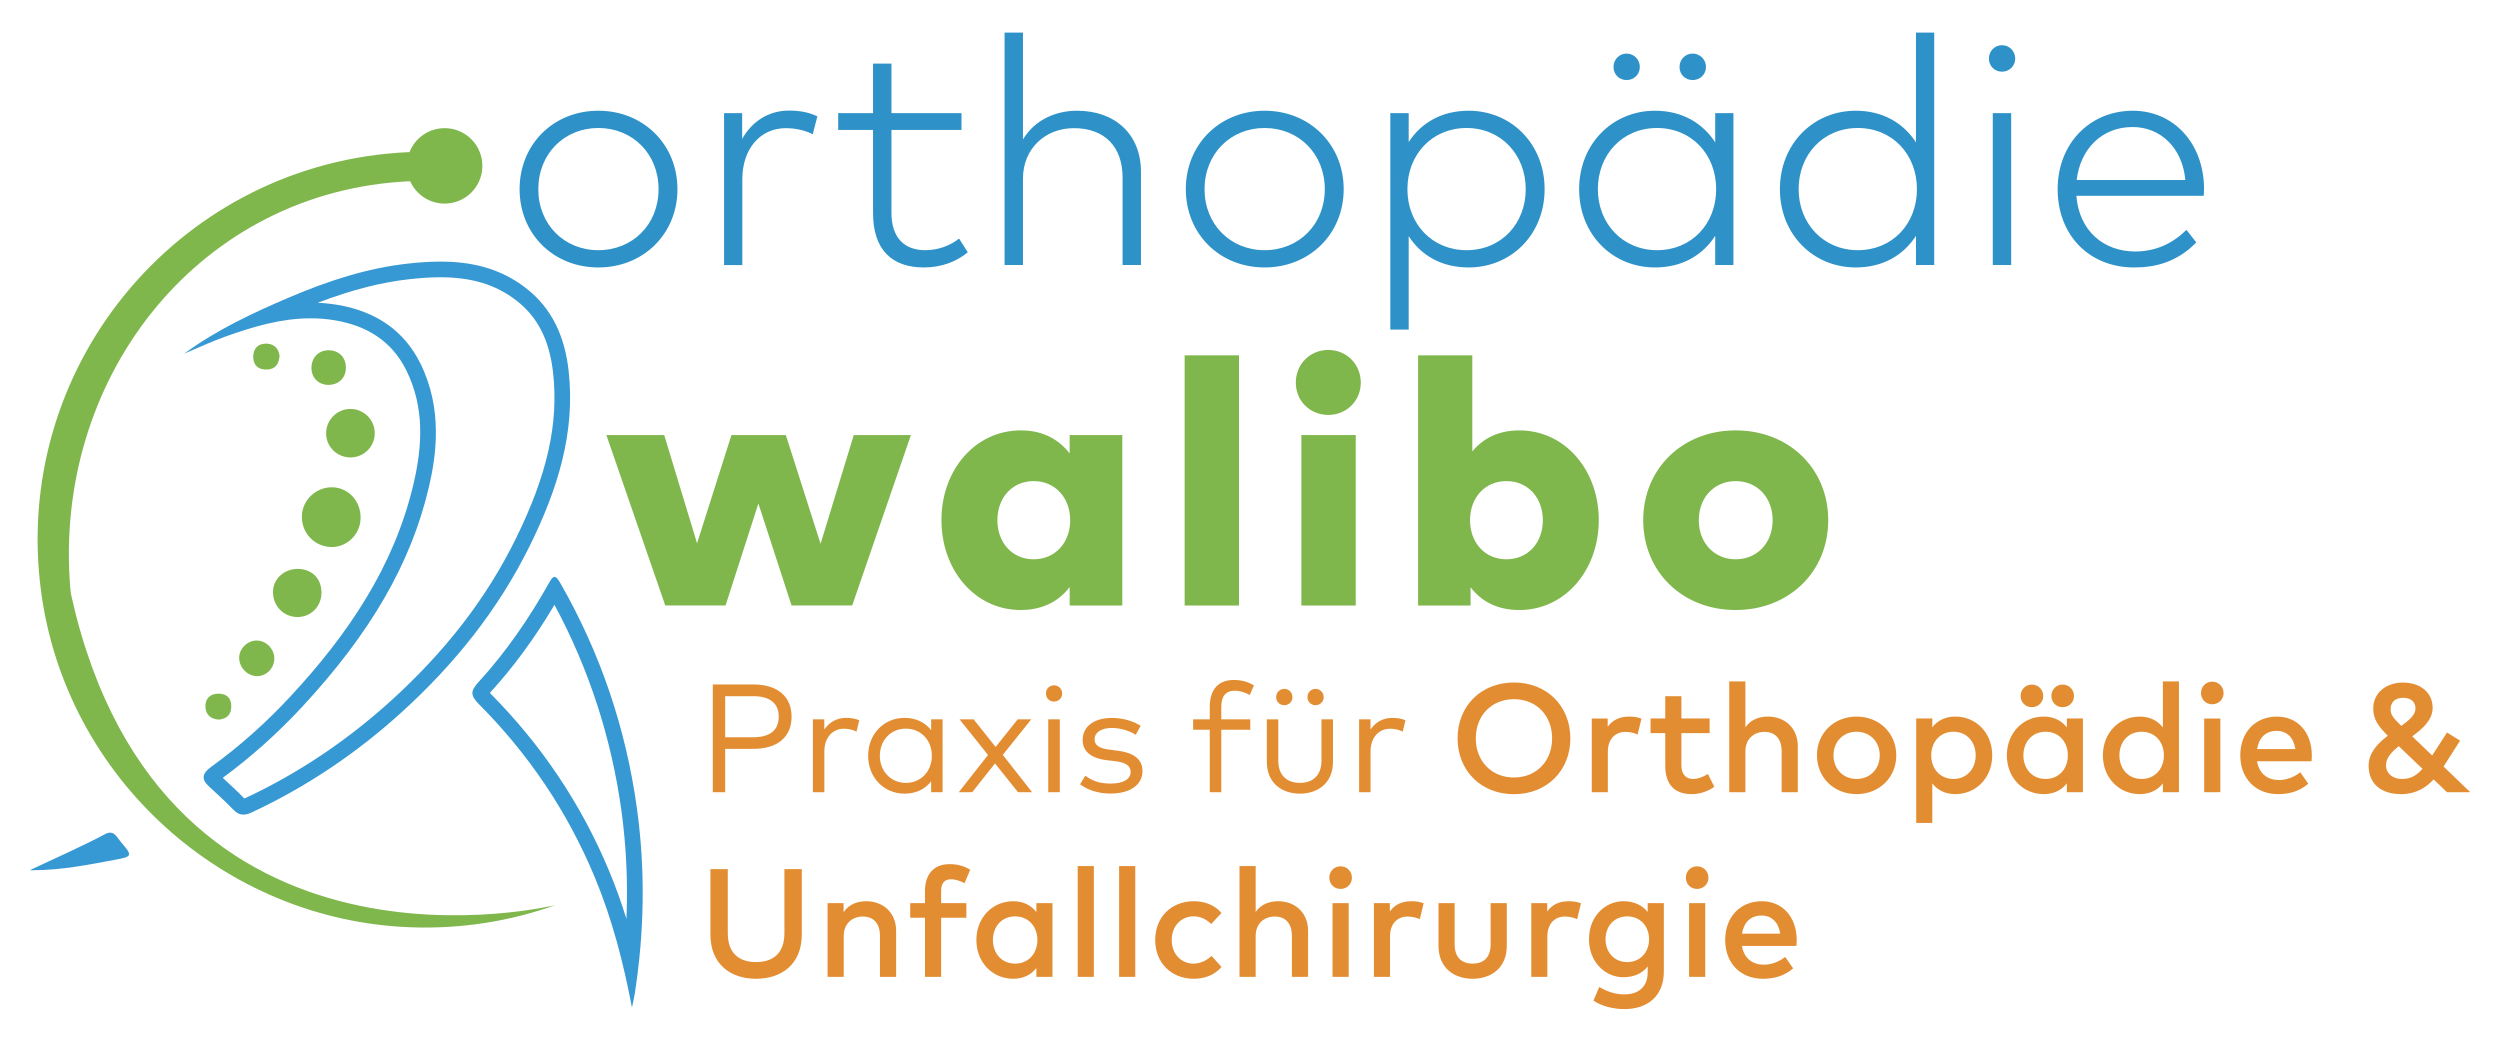 <svg enable-background="new 0 0 480 200" height="200" viewBox="0 0 480 200" width="480" xmlns="http://www.w3.org/2000/svg"><g fill="#80b74d"><path d="m69.234 99.548c-.084 3.11-2.692 5.604-5.732 5.479-3.207-.13-5.628-2.734-5.544-5.963.079-3.042 2.696-5.531 5.788-5.504 3.155.027 5.577 2.67 5.488 5.988m-7.509 14.196c.021 2.605-1.93 4.667-4.472 4.725-2.739.062-4.862-2.067-4.839-4.854.019-2.449 2.132-4.403 4.743-4.385 2.724.017 4.545 1.816 4.568 4.514m5.649-25.916c-2.549.043-4.66-1.926-4.759-4.44-.104-2.614 1.972-4.823 4.577-4.871 2.628-.049 4.778 2.07 4.763 4.693-.014 2.52-2.052 4.575-4.581 4.618"/><path d="m13.739 114.579c-.109-.485-.188-.987-.23-1.482-3.388-39.973 23.819-75.314 63.188-78.18 2.011-.146 4.007-.195 5.987-.163.988.015 1.756-.853 1.592-1.829l-.41-2.445c-.127-.759-.779-1.327-1.548-1.333-1.994-.017-4.003.044-6.026.191-42.601 3.1-74.217 41.455-68.376 84.441 4.828 35.537 34.944 62.87 70.78 64.254 9.894.382 19.288-1.175 27.926-4.241.711-.252-75.247 19.115-92.883-59.213"/><path d="m78.141 32.319c.26 3.993 3.707 7.019 7.699 6.759 3.993-.259 7.019-3.706 6.759-7.699-.259-3.992-3.706-7.019-7.699-6.759-3.992.259-7.019 3.706-6.759 7.699"/></g><path d="m84.562 53.236c5.982 0 10.59 1.398 14.502 4.399 4.138 3.174 6.399 7.567 7.115 13.826 1.12 9.798-1.082 19.657-7.142 31.966-5.635 11.444-13.516 21.66-24.093 31.229-8.467 7.66-17.844 13.916-27.872 18.594-.058.027-.11.049-.154.068-1.309-1.356-2.687-2.628-4.019-3.858l-.128-.119c5.407-3.964 10.54-8.555 15.266-13.651 13.151-14.187 20.867-27.547 24.281-42.049 1.415-6.012 2.786-15.03-1.621-23.898-3.048-6.132-8.338-9.894-15.721-11.181-1.3-.227-2.633-.37-3.981-.428 6.501-2.483 12.231-3.944 17.773-4.547 2.164-.236 4.059-.351 5.794-.351m0-3.009c-2.017 0-4.063.144-6.121.368-7.945.866-15.493 3.346-22.814 6.467-7.054 3.006-14.001 6.246-20.265 10.841 2.63-1.1 5.218-2.317 7.899-3.276 5.34-1.911 10.746-3.512 16.375-3.512 1.588 0 3.195.127 4.822.411 6.008 1.048 10.755 3.946 13.544 9.556 3.523 7.088 3.123 14.491 1.386 21.869-3.745 15.91-12.644 28.921-23.558 40.693-4.652 5.019-9.755 9.593-15.314 13.617-1.57 1.137-2.012 2.229-.444 3.684 1.595 1.479 3.215 2.941 4.723 4.507.64.664 1.263.952 1.943.952.496 0 1.022-.154 1.606-.426 10.517-4.906 20.056-11.342 28.619-19.089 10.158-9.191 18.679-19.753 24.773-32.134 5.225-10.611 8.808-21.613 7.432-33.636-.716-6.266-3.013-11.839-8.273-15.873-5.01-3.843-10.562-5.019-16.333-5.019m21.898 65.899c6.594 12.253 10.911 25.501 12.841 39.426.948 6.847 1.274 13.829.978 20.874-1.011-3.253-2.122-6.317-3.352-9.266-5.316-12.74-13.008-24.216-22.862-34.105-.005-.004-.009-.008-.013-.012.01-.013.022-.024.032-.036 4.503-4.923 8.569-10.466 12.376-16.881m.003-5.365c-.357 0-.669.479-1.09 1.229-3.825 6.808-8.236 13.221-13.509 18.985-1.499 1.639-1.617 2.51.069 4.203 9.551 9.586 16.993 20.62 22.217 33.14 3.378 8.095 5.547 16.499 7.184 25.124.172-.825.379-1.644.51-2.476 1.881-11.921 2.095-23.867.437-35.828-2.127-15.357-7.011-29.776-14.729-43.243-.457-.797-.789-1.134-1.089-1.134m-85.322 49.103c-.263 0-.562.078-.907.262-4.731 2.513-9.643 4.64-14.523 6.953.205.003.407.005.611.005 5.335 0 10.522-1.024 15.711-1.994 3.428-.641 3.463-.769 1.156-3.455-.577-.674-1.06-1.771-2.048-1.771" fill="#3699d4"/><path d="m52.662 126.625c-.1 1.803-1.618 3.24-3.373 3.195-1.905-.048-3.509-1.841-3.36-3.755.135-1.736 1.787-3.183 3.517-3.078 1.846.113 3.319 1.778 3.216 3.638m13.753-56.048c.016 1.952-1.375 3.324-3.366 3.32-1.866-.003-3.223-1.338-3.249-3.195-.028-2.001 1.329-3.442 3.251-3.45 2.005-.009 3.347 1.318 3.364 3.325m-12.74-2.299c-.092 1.624-.806 2.61-2.391 2.673-1.518.061-2.583-.655-2.654-2.252-.065-1.469.627-2.628 2.208-2.715 1.566-.088 2.622.72 2.837 2.294m-11.648 69.885c-1.52-.078-2.504-.878-2.581-2.417-.079-1.562.851-2.53 2.401-2.563 1.487-.031 2.544.665 2.558 2.361.013 1.583-.753 2.463-2.378 2.619" fill="#80b74d"/><path d="m130.07 36.32c0 8.585-6.539 15.031-15.186 15.031-8.646 0-15.123-6.446-15.123-15.031 0-8.584 6.477-15.061 15.123-15.061 8.647 0 15.186 6.477 15.186 15.061m-26.714 0c0 6.787 4.989 11.715 11.528 11.715 6.57 0 11.56-4.928 11.56-11.715s-4.99-11.745-11.56-11.745c-6.539 0-11.528 4.958-11.528 11.745m53.579-13.976-.898 3.439c-1.426-.773-3.41-1.176-5.176-1.176-4.865 0-8.337 3.935-8.337 9.823v16.457h-3.502v-29.162h3.472v4.958c1.89-3.409 5.144-5.454 8.987-5.454 2.076 0 3.873.341 5.454 1.115m27.671 2.603h-13.45v15.898c0 4.928 2.603 7.19 6.477 7.19 2.51 0 4.804-.867 6.508-2.232l1.673 2.634c-2.076 1.737-4.958 2.914-8.46 2.914-6.074 0-9.731-3.379-9.731-10.444v-15.96h-6.694v-3.223h6.694v-9.514h3.533v9.514h13.45zm11.805 1.828c2.293-3.843 6.384-5.516 10.382-5.516 7.313 0 12.272 4.524 12.272 11.745v17.882h-3.533v-16.797c0-5.888-3.409-9.483-9.359-9.483-5.486 0-9.762 3.936-9.762 9.669v16.611h-3.533v-44.627h3.533zm61.575 9.545c0 8.585-6.539 15.031-15.187 15.031-8.646 0-15.124-6.446-15.124-15.031 0-8.584 6.479-15.061 15.124-15.061 8.648 0 15.187 6.477 15.187 15.061m-26.715 0c0 6.787 4.989 11.715 11.528 11.715 6.571 0 11.56-4.928 11.56-11.715s-4.988-11.745-11.56-11.745c-6.538 0-11.528 4.958-11.528 11.745m65.294 0c0 8.678-6.386 15.031-14.598 15.031-5.268 0-9.174-2.386-11.498-6.012v17.943h-3.531v-41.557h3.531v5.547c2.324-3.596 6.23-6.012 11.498-6.012 8.213-.001 14.598 6.383 14.598 15.06m-26.343 0c0 6.694 4.773 11.715 11.344 11.715 6.725 0 11.374-5.146 11.374-11.715 0-6.601-4.711-11.745-11.374-11.745-6.571 0-11.344 5.052-11.344 11.745m62.598 14.566h-3.502v-5.609c-2.356 3.656-6.261 6.074-11.561 6.074-8.182 0-14.564-6.353-14.564-15.031s6.383-15.061 14.564-15.061c5.3 0 9.204 2.448 11.561 6.075v-5.61h3.502zm-26.033-14.566c0 6.57 4.742 11.715 11.373 11.715 6.602 0 11.343-5.021 11.343-11.715 0-6.693-4.741-11.745-11.343-11.745-6.693.001-11.373 5.144-11.373 11.745m8.058-23.459c0 1.425-1.115 2.51-2.542 2.51-1.425 0-2.51-1.085-2.51-2.51 0-1.426 1.085-2.572 2.51-2.572 1.426.001 2.542 1.147 2.542 2.572m12.706 0c0 1.425-1.146 2.51-2.571 2.51-1.427 0-2.512-1.085-2.512-2.51 0-1.426 1.085-2.572 2.512-2.572 1.425.001 2.571 1.147 2.571 2.572m40.315 14.473v-21.075h3.502v44.627h-3.502v-5.609c-2.354 3.656-6.26 6.074-11.559 6.074-8.183 0-14.566-6.353-14.566-15.031s6.384-15.061 14.566-15.061c5.299 0 9.205 2.449 11.559 6.075m-22.53 8.986c0 6.57 4.741 11.715 11.373 11.715 6.603 0 11.344-5.021 11.344-11.715 0-6.693-4.741-11.745-11.344-11.745-6.692 0-11.373 5.144-11.373 11.745m41.586-25.07c0 1.426-1.117 2.511-2.541 2.511-1.426 0-2.512-1.085-2.512-2.511 0-1.425 1.086-2.572 2.512-2.572 1.424-.001 2.541 1.146 2.541 2.572m-.776 39.636h-3.532v-29.162h3.532zm37.032-14.751c0 .527-.031 1.023-.062 1.457h-24.452c.527 6.787 5.299 10.692 11.281 10.692 4.059 0 7.282-1.612 9.854-4.153l1.89 2.416c-3.688 3.75-7.746 4.805-11.962 4.805-8.522 0-14.657-6.137-14.657-15.031 0-8.801 6.228-15.061 14.44-15.061 7.779 0 13.574 6.166 13.668 14.875m-24.452-1.58h20.856c-.526-6.043-4.648-10.166-10.133-10.166-5.919 0-10.041 4.246-10.723 10.166" fill="#2e92c9"/><path d="m157.551 104.416 6.371-20.882h10.974l-11.275 32.722h-11.642l-6.369-19.58-6.305 19.58h-11.575l-11.307-32.722h11.107l6.304 20.78 6.604-20.78h10.442zm57.93 11.84h-10.106v-3.536c-1.968 2.567-4.97 4.402-9.406 4.402-8.74 0-15.211-7.604-15.211-17.277 0-9.607 6.471-17.211 15.244-17.211 4.403 0 7.405 1.867 9.373 4.435v-3.535h10.106zm-23.981-16.378c0 4.27 2.802 7.505 6.971 7.505 4.103 0 7.005-3.168 7.005-7.505 0-4.336-2.902-7.505-7.005-7.505-4.17 0-6.971 3.235-6.971 7.505m35.951-31.654h10.439v48.032h-10.439zm33.82 5.237c0 3.502-2.735 6.204-6.238 6.204-3.534 0-6.236-2.702-6.236-6.204 0-3.536 2.702-6.272 6.236-6.272 3.502 0 6.238 2.736 6.238 6.272m-.967 42.795h-10.44v-32.722h10.44zm46.661-16.411c0 9.673-6.506 17.277-15.244 17.277-4.437 0-7.405-1.801-9.373-4.368v3.502h-10.074v-48.032h10.408v18.445c1.967-2.368 4.837-4.035 9.039-4.035 8.738 0 15.244 7.604 15.244 17.211m-24.718.033c0 4.337 2.868 7.505 6.973 7.505 4.202 0 7.004-3.235 7.004-7.505s-2.802-7.505-7.004-7.505c-4.105 0-6.973 3.169-6.973 7.505m68.774-0c0 9.907-7.538 17.245-17.779 17.245-10.207 0-17.745-7.338-17.745-17.245 0-9.906 7.538-17.244 17.745-17.244 10.241 0 17.779 7.338 17.779 17.244m-24.85 0c0 4.403 3.002 7.505 7.071 7.505 4.104 0 7.105-3.103 7.105-7.505s-3.002-7.505-7.105-7.505c-4.069 0-7.071 3.103-7.071 7.505" fill="#80b74d"/><path d="m139.235 143.783v8.316h-2.378v-20.679h7.814c4.637 0 7.311 2.318 7.311 6.188s-2.674 6.175-7.311 6.175zm0-10.117v7.888h5.361c3.191 0 4.919-1.315 4.919-3.945 0-2.629-1.728-3.942-4.919-3.942h-5.361zm25.747 4.637-.531 2.172c-.68-.37-1.611-.562-2.423-.562-2.186 0-3.752 1.713-3.752 4.358v7.828h-2.2v-13.987h2.186v1.963c.96-1.432 2.437-2.245 4.15-2.245 1.005 0 1.832.132 2.57.473m15.999 13.796h-2.201v-2.083c-1.108 1.433-2.807 2.362-5.111 2.362-3.929 0-6.986-3.071-6.986-7.281 0-4.194 3.057-7.268 6.986-7.268 2.304 0 4.003.946 5.111 2.364v-2.082h2.201zm-12.052-7.002c0 2.896 2.038 5.215 5.007 5.215 2.91 0 4.978-2.245 4.978-5.215 0-2.953-2.068-5.198-4.978-5.198-2.998 0-5.007 2.317-5.007 5.198m23.605-.162 5.627 7.163h-2.703l-4.416-5.523-4.372 5.523h-2.585l5.613-7.147-5.465-6.839h2.703l4.224 5.302 4.239-5.302h2.6zm11.404-11.787c0 .887-.694 1.552-1.566 1.552-.885 0-1.55-.665-1.55-1.552s.665-1.565 1.55-1.565c.873 0 1.566.678 1.566 1.565m-.458 18.95h-2.215v-13.987h2.215zm14.566-11.018c-.901-.619-2.688-1.313-4.579-1.313-1.994 0-3.309.841-3.309 2.2 0 1.167 1.02 1.743 2.851 1.965l1.654.207c2.969.383 4.697 1.609 4.697 3.898 0 2.658-2.392 4.327-6.159 4.327-1.802 0-4.062-.442-5.834-1.787l1.019-1.653c1.063.827 2.481 1.521 4.845 1.521 2.363 0 3.855-.783 3.855-2.26 0-1.123-.945-1.801-2.925-2.038l-1.669-.192c-3.146-.384-4.623-1.786-4.623-3.869 0-2.645 2.23-4.239 5.583-4.239 2.201 0 4.21.621 5.554 1.521zm22.011-.976h-5.568v11.994h-2.215v-11.994h-3.191v-1.992h3.191v-2.395c0-2.982 1.345-5.169 4.652-5.169 1.58 0 2.836.443 3.825 1.048l-.798 1.848c-.752-.443-1.816-.827-2.879-.827-1.803 0-2.586 1.151-2.586 3.101v2.395h5.568v1.991zm15.88 6.161c0 4.149-2.982 6.113-6.35 6.113-3.383 0-6.353-1.964-6.353-6.113v-8.153h2.2v7.946c0 2.894 1.758 4.254 4.152 4.254 2.392 0 4.135-1.36 4.135-4.254v-7.946h2.215v8.153zm-7.785-12.422c0 .886-.692 1.551-1.564 1.551-.886 0-1.566-.665-1.566-1.551 0-.888.681-1.581 1.566-1.581.872 0 1.564.694 1.564 1.581m5.997 0c0 .886-.692 1.551-1.564 1.551-.886 0-1.551-.665-1.551-1.551 0-.888.665-1.581 1.551-1.581.872 0 1.564.694 1.564 1.581m15.705 4.46-.53 2.172c-.681-.37-1.611-.562-2.424-.562-2.186 0-3.752 1.713-3.752 4.358v7.828h-2.199v-13.987h2.185v1.963c.96-1.432 2.438-2.245 4.152-2.245 1.003 0 1.83.132 2.568.473m31.655 3.455c0 6.176-4.474 10.725-10.826 10.725-6.351 0-10.827-4.549-10.827-10.725 0-6.174 4.477-10.723 10.827-10.723 6.352.001 10.826 4.549 10.826 10.723m-18.153 0c0 4.462 3.103 7.52 7.326 7.52 4.226 0 7.326-3.058 7.326-7.52 0-4.46-3.101-7.518-7.326-7.518-4.223.001-7.326 3.058-7.326 7.518m31.805-3.78-.737 3.058c-.651-.339-1.597-.517-2.35-.517-1.964 0-3.367 1.389-3.367 3.796v7.783h-3.087v-14.149h3.058v1.595c.93-1.344 2.379-1.964 4.105-1.964.946 0 1.669.118 2.378.398m13.088 2.776h-5.421v6.159c0 1.905 1.005 2.645 2.245 2.645.96 0 2.009-.429 2.852-.96l1.226 2.467c-1.137.768-2.57 1.403-4.342 1.403-3.205 0-5.081-1.729-5.081-5.494v-6.22h-2.822v-2.807h2.822v-4.283h3.101v4.283h5.421v2.807zm6.87-1.122c1.138-1.624 2.88-2.054 4.312-2.054 3.369 0 5.747 2.32 5.747 5.628v8.893h-3.103v-7.873c0-2.378-1.227-3.707-3.294-3.707-1.994 0-3.663 1.313-3.663 3.737v7.843h-3.103v-21.271h3.103v8.804zm28.969 5.392c0 4.238-3.25 7.443-7.622 7.443s-7.607-3.205-7.607-7.443c0-4.239 3.235-7.444 7.607-7.444s7.622 3.205 7.622 7.444m-12.054 0c0 2.674 1.905 4.533 4.432 4.533 2.525 0 4.445-1.859 4.445-4.533s-1.92-4.534-4.445-4.534c-2.527 0-4.432 1.86-4.432 4.534m30.474 0c0 4.327-3.115 7.443-7.074 7.443-2.01 0-3.456-.812-4.432-2.052v7.591h-3.087v-20.058h3.087v1.683c.976-1.24 2.422-2.052 4.432-2.052 3.959.001 7.074 3.118 7.074 7.445m-11.713 0c0 2.585 1.713 4.533 4.27 4.533 2.658 0 4.268-2.053 4.268-4.533 0-2.481-1.609-4.534-4.268-4.534-2.557 0-4.27 1.949-4.27 4.534m29.131 7.075h-3.089v-1.699c-.975 1.255-2.437 2.068-4.444 2.068-3.959 0-7.076-3.117-7.076-7.445 0-4.327 3.117-7.444 7.076-7.444 2.008 0 3.47.827 4.444 2.083v-1.714h3.089zm-7.622-18.478c0 1.227-.96 2.156-2.188 2.156-1.225 0-2.156-.93-2.156-2.156s.932-2.187 2.156-2.187c1.228 0 2.188.96 2.188 2.187m-3.812 11.402c0 2.482 1.61 4.535 4.27 4.535 2.554 0 4.268-1.95 4.268-4.535s-1.714-4.534-4.268-4.534c-2.659 0-4.27 2.053-4.27 4.534m9.719-11.402c0 1.227-.96 2.156-2.187 2.156-1.226 0-2.156-.93-2.156-2.156s.931-2.187 2.156-2.187c1.227 0 2.187.96 2.187 2.187m17.063 6.042v-8.833h3.087v21.269h-3.087v-1.697c-.976 1.255-2.438 2.066-4.446 2.066-3.959 0-7.075-3.116-7.075-7.443s3.116-7.444 7.075-7.444c2.009-.001 3.471.826 4.446 2.082m-8.345 5.361c0 2.48 1.609 4.533 4.27 4.533 2.555 0 4.268-1.948 4.268-4.533s-1.713-4.534-4.268-4.534c-2.661 0-4.27 2.052-4.27 4.534m20.002-11.965c0 1.227-.96 2.157-2.185 2.157-1.228 0-2.157-.931-2.157-2.157s.93-2.186 2.157-2.186c1.225.001 2.185.96 2.185 2.186m-.62 19.039h-3.103v-14.149h3.103zm17.562-7.09c0 .399-.028.798-.059 1.153h-10.458c.414 2.54 2.202 3.603 4.21 3.603 1.418 0 2.925-.56 4.091-1.49l1.536 2.199c-1.727 1.479-3.677 1.994-5.819 1.994-4.238 0-7.236-2.954-7.236-7.443 0-4.432 2.88-7.444 7.046-7.444 3.958 0 6.674 3.012 6.689 7.428m-10.502-1.196h7.342c-.341-2.2-1.624-3.485-3.59-3.485-2.2 0-3.427 1.418-3.752 3.485m36.457 8.286-2.569-2.452c-1.492 1.611-3.441 2.822-6.248 2.822-3.87 0-6.232-2.009-6.232-5.451 0-2.48 1.727-4.268 3.677-5.76-1.89-1.876-2.792-3.205-2.792-5.258 0-2.808 2.29-4.948 5.717-4.948 3.382 0 5.688 1.949 5.688 4.844 0 2.319-1.876 3.974-3.914 5.48l3.825 3.678 2.85-4.416 2.511 1.565-2.614 4.092c-.177.295-.368.576-.561.871l5.125 4.933zm-4.711-4.49-4.549-4.343c-1.39 1.109-2.452 2.246-2.452 3.649 0 1.581 1.255 2.643 3.086 2.643 1.64 0 2.778-.649 3.915-1.949m-4.062-8.242c1.521-1.093 2.719-2.127 2.719-3.322 0-1.315-.888-2.068-2.394-2.068-1.507 0-2.378.828-2.378 2.215 0 1.004.428 1.596 2.053 3.175m-307.108 40.034c0 5.745-3.885 8.521-8.774 8.521s-8.773-2.776-8.773-8.521v-12.525h3.338v12.274c0 3.942 2.23 5.567 5.435 5.567s5.436-1.625 5.436-5.567v-12.274h3.338zm18.112-.738v8.892h-3.102v-7.873c0-2.378-1.226-3.707-3.294-3.707-1.994 0-3.663 1.314-3.663 3.737v7.843h-3.102v-14.151h3.073v1.729c1.137-1.669 2.895-2.099 4.342-2.099 3.368 0 5.746 2.319 5.746 5.629m13.488-2.454h-4.845v11.345h-3.102v-11.345h-2.836v-2.807h2.836v-2.392c0-2.836 1.433-5.097 4.742-5.097 1.654 0 2.894.443 3.943 1.064l-1.092 2.599c-.724-.414-1.714-.754-2.645-.754-1.196 0-1.846.783-1.846 2.188v2.392h4.845zm16.529 11.344h-3.087v-1.697c-.975 1.255-2.437 2.066-4.446 2.066-3.959 0-7.075-3.116-7.075-7.443 0-4.328 3.116-7.444 7.075-7.444 2.009 0 3.471.827 4.446 2.083v-1.714h3.087zm-11.431-7.074c0 2.48 1.61 4.534 4.269 4.534 2.555 0 4.268-1.949 4.268-4.534 0-2.586-1.713-4.534-4.268-4.534-2.66 0-4.269 2.053-4.269 4.534m16.279-14.195h3.102v21.27h-3.102zm7.948 0h3.102v21.27h-3.102zm19.661 9.009-1.979 2.112c-.99-.93-2.039-1.462-3.397-1.462-2.379 0-4.181 1.861-4.181 4.535 0 2.673 1.802 4.535 4.181 4.535 1.358 0 2.569-.636 3.471-1.479l1.906 2.127c-1.285 1.492-3.177 2.261-5.289 2.261-4.504 0-7.443-3.205-7.443-7.444 0-4.24 2.939-7.445 7.443-7.445 2.111.001 4.031.77 5.288 2.26m6.56-.205c1.138-1.625 2.88-2.055 4.312-2.055 3.369 0 5.747 2.32 5.747 5.628v8.893h-3.104v-7.873c0-2.378-1.226-3.707-3.293-3.707-1.994 0-3.663 1.313-3.663 3.737v7.843h-3.103v-21.271h3.103v8.805zm18.479-6.574c0 1.227-.96 2.157-2.186 2.157-1.227 0-2.157-.931-2.157-2.157 0-1.225.931-2.186 2.157-2.186 1.226.001 2.186.962 2.186 2.186m-.62 19.039h-3.102v-14.15h3.102zm14.388-14.119-.737 3.057c-.65-.34-1.596-.518-2.35-.518-1.965 0-3.367 1.39-3.367 3.797v7.783h-3.088v-14.149h3.059v1.595c.93-1.344 2.378-1.964 4.105-1.964.945 0 1.669.118 2.378.399m15.969 8.123c0 4.505-3.249 6.365-6.558 6.365-3.323 0-6.558-1.86-6.558-6.365v-8.153h3.101v7.873c0 2.731 1.522 3.736 3.457 3.736s3.456-1.005 3.456-3.736v-7.873h3.102zm14.241-8.123-.737 3.057c-.651-.34-1.597-.518-2.35-.518-1.964 0-3.367 1.39-3.367 3.797v7.783h-3.087v-14.149h3.058v1.595c.93-1.344 2.379-1.964 4.105-1.964.945 0 1.669.118 2.378.399m12.808 1.668v-1.699h3.102v13.161c0 4.446-2.866 7.178-7.592 7.178-2.113 0-4.431-.575-5.923-1.639l1.123-2.615c1.432.872 3.071 1.435 4.8 1.435 2.895 0 4.49-1.597 4.49-4.226v-1.137c-1.064 1.359-2.658 2.068-4.712 2.068-3.235 0-6.559-2.719-6.559-7.298 0-4.578 3.323-7.297 6.559-7.297 2.054.001 3.648.725 4.712 2.069m-8.094 5.229c0 2.379 1.565 4.388 4.181 4.388 2.496 0 4.18-1.906 4.18-4.388 0-2.48-1.684-4.387-4.18-4.387-2.616 0-4.181 1.994-4.181 4.387m19.765-11.817c0 1.227-.96 2.157-2.186 2.157-1.227 0-2.157-.931-2.157-2.157 0-1.225.931-2.186 2.157-2.186 1.226.001 2.186.962 2.186 2.186m-.62 19.039h-3.102v-14.15h3.102zm17.563-7.09c0 .399-.028.798-.059 1.153h-10.458c.414 2.54 2.202 3.603 4.21 3.603 1.418 0 2.924-.561 4.091-1.49l1.536 2.199c-1.727 1.479-3.677 1.994-5.819 1.994-4.238 0-7.236-2.954-7.236-7.443 0-4.432 2.88-7.444 7.045-7.444 3.958 0 6.675 3.012 6.69 7.428m-10.502-1.196h7.341c-.339-2.2-1.623-3.485-3.589-3.485-2.201 0-3.427 1.418-3.752 3.485" fill="#e38d33"/></svg>